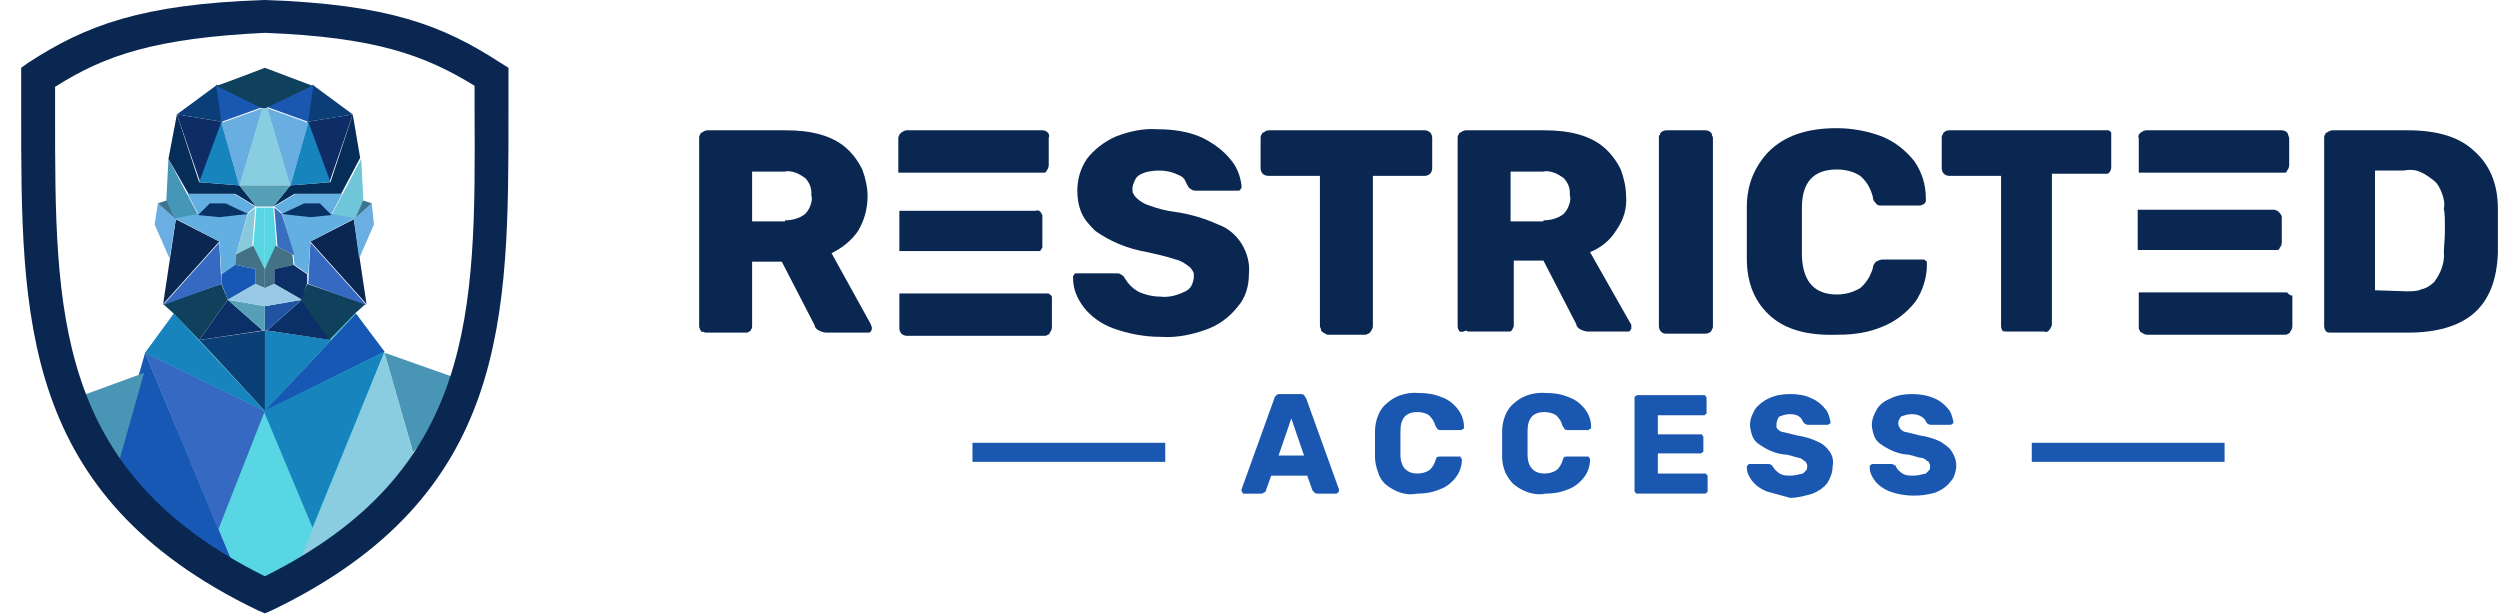 <?xml version="1.0" encoding="utf-8"?>
<!-- Generator: Adobe Illustrator 24.3.0, SVG Export Plug-In . SVG Version: 6.00 Build 0)  -->
<svg version="1.1" id="Layer_1" xmlns="http://www.w3.org/2000/svg" xmlns:xlink="http://www.w3.org/1999/xlink" x="0px" y="0px"
	 viewBox="0 0 236 58" style="enable-background:new 0 0 236 58;" xml:space="preserve">
<style type="text/css">
	.st0{fill:#0A2752;}
	.st1{fill:#1957B1;}
	.st2{fill:#6EC5D8;}
	.st3{fill:#8ACCE0;}
	.st4{fill:#4895B5;}
	.st5{fill:#58D6E3;}
	.st6{fill:#1658B3;}
	.st7{fill:#0B4076;}
	.st8{fill:#0B3067;}
	.st9{fill:#0F415D;}
	.st10{fill:#3669C1;}
	.st11{fill:#6BAEE3;}
	.st12{fill:#3D748F;}
	.st13{fill:#6FC6D9;}
	.st14{fill:#052D57;}
	.st15{fill:#0E2C65;}
	.st16{fill:#1784BD;}
	.st17{fill:#68AEE1;}
	.st18{fill:#0B3E77;}
	.st19{fill:#64AFE1;}
	.st20{fill:#4696B7;}
	.st21{fill:#88CDE0;}
	.st22{fill:#2054A3;}
	.st23{fill:#56A0B7;}
	.st24{fill:#88C9DB;}
	.st25{fill:#437287;}
	.st26{fill:#1658B4;}
	.st27{fill:#386EBD;}
	.st28{fill:#0D2F68;}
	.st29{fill:#97C8E5;}
	.st30{fill:#083164;}
</style>
<path class="st0" d="M66.2,31.3C66.1,31.1,66,31,66,30.8V13c0-0.1,0-0.2,0.1-0.3c0-0.1,0.1-0.2,0.2-0.2c0.1-0.1,0.3-0.2,0.5-0.2h7.4
	c2.4,0,4.3,0.5,5.6,1.6c0.7,0.6,1.2,1.3,1.6,2.1c0.3,0.8,0.5,1.7,0.5,2.5c0,1.2-0.3,2.3-0.9,3.3c-0.6,0.9-1.5,1.6-2.5,2.1l3.7,6.7
	c0,0.1,0.1,0.2,0.1,0.3c0,0.1,0,0.1,0,0.2c0,0.1-0.1,0.1-0.1,0.2c-0.1,0.1-0.1,0.1-0.2,0.1c-0.1,0-0.1,0-0.2,0H78
	c-0.2,0-0.5-0.1-0.7-0.2c-0.2-0.1-0.4-0.3-0.4-0.5l-3.1-6h-2.8v6.1c0,0.1,0,0.2-0.1,0.3c0,0.1-0.1,0.2-0.2,0.2
	c-0.1,0.1-0.1,0.1-0.2,0.1c-0.1,0-0.2,0-0.3,0h-3.5c-0.1,0-0.2,0-0.3-0.1C66.3,31.4,66.3,31.3,66.2,31.3z M74.1,20.8
	c0.7,0,1.4-0.2,1.9-0.6c0.2-0.2,0.4-0.5,0.5-0.8c0.1-0.3,0.2-0.6,0.1-0.9c0-0.3,0-0.6-0.1-0.9c-0.1-0.3-0.3-0.6-0.5-0.8
	c-0.3-0.2-0.6-0.4-0.9-0.5c-0.3-0.1-0.7-0.2-1-0.1h-3.1v4.7H74.1z"/>
<path class="st0" d="M98.3,20.1c-0.1-0.1-0.1-0.1-0.2-0.2c-0.1,0-0.2-0.1-0.3,0H84.9v3.8h12.9c0.1,0,0.2,0,0.3,0
	c0.1,0,0.2-0.1,0.2-0.2c0.1-0.1,0.1-0.1,0.1-0.2c0-0.1,0-0.2,0-0.3v-2.4c0-0.1,0-0.2,0-0.3C98.4,20.3,98.3,20.2,98.3,20.1z
	 M98.9,12.5c-0.1-0.1-0.3-0.2-0.5-0.2H85.6c-0.2,0-0.3,0.1-0.5,0.2c-0.1,0.1-0.1,0.1-0.2,0.2c0,0.1-0.1,0.2-0.1,0.3v3.3h13.5
	c0.1,0,0.2,0,0.3,0c0.1,0,0.2-0.1,0.2-0.2c0.1-0.1,0.2-0.3,0.2-0.5V13C99.1,12.8,99,12.6,98.9,12.5z M99.1,27.8
	c-0.1-0.1-0.1-0.1-0.2-0.1c-0.1,0-0.2,0-0.3,0H84.9v3.3c0,0.2,0.1,0.4,0.2,0.5c0.1,0.1,0.3,0.2,0.5,0.2h13c0.1,0,0.2,0,0.3-0.1
	c0.1,0,0.2-0.1,0.2-0.2c0.1-0.1,0.2-0.3,0.2-0.5v-2.6c0-0.1,0-0.2,0-0.3C99.2,27.9,99.2,27.8,99.1,27.8L99.1,27.8z"/>
<path class="st0" d="M105.1,31c-1.1-0.4-2.1-1.1-2.8-2c-0.6-0.8-1-1.7-1-2.7c0-0.1,0-0.1,0-0.2c0-0.1,0.1-0.1,0.1-0.2
	c0.1-0.1,0.1-0.1,0.2-0.1c0.1,0,0.2,0,0.2,0h3.5c0.2,0,0.4,0,0.5,0.1c0.2,0.1,0.3,0.2,0.4,0.4c0.3,0.5,0.7,0.9,1.2,1.2
	c0.6,0.3,1.4,0.5,2.1,0.5c0.8,0.1,1.6-0.1,2.4-0.5c0.2-0.1,0.5-0.3,0.6-0.6c0.1-0.2,0.2-0.5,0.2-0.8c0-0.2,0-0.4-0.1-0.5
	c-0.1-0.2-0.2-0.3-0.3-0.4c-0.4-0.3-0.8-0.6-1.3-0.7c-0.9-0.3-1.8-0.5-2.7-0.7c-1.8-0.3-3.5-1-4.9-2c-0.5-0.5-1-1-1.3-1.7
	c-0.3-0.7-0.4-1.4-0.4-2.1c0-1.1,0.3-2.1,0.9-3c0.7-0.9,1.6-1.6,2.7-2.1c1.3-0.5,2.6-0.8,4-0.7c1.4,0,2.9,0.2,4.2,0.8
	c1,0.5,2,1.2,2.7,2.1c0.6,0.7,0.9,1.6,1,2.4c0,0.1,0,0.2,0,0.2c0,0.1-0.1,0.1-0.1,0.2c-0.1,0.1-0.1,0.1-0.2,0.1c-0.1,0-0.1,0-0.2,0
	H113c-0.2,0-0.4,0-0.5-0.1c-0.2-0.1-0.3-0.2-0.4-0.4c-0.1-0.2-0.2-0.4-0.3-0.6c-0.2-0.2-0.3-0.3-0.6-0.4c-0.6-0.3-1.2-0.4-1.8-0.4
	c-0.6,0-1.3,0.1-1.8,0.4c-0.2,0.1-0.4,0.3-0.5,0.6c-0.1,0.2-0.2,0.5-0.2,0.7c0,0.2,0,0.4,0.1,0.5c0.1,0.2,0.2,0.3,0.3,0.4
	c0.3,0.3,0.8,0.6,1.2,0.7c0.8,0.3,1.6,0.5,2.4,0.6c1.4,0.2,2.8,0.6,4.1,1.2c0.9,0.3,1.7,1,2.2,1.8c0.5,0.8,0.8,1.8,0.7,2.8
	c0,1.2-0.3,2.3-1.1,3.2c-0.8,1-1.8,1.7-2.9,2.1c-1.4,0.5-2.8,0.8-4.3,0.7C108,31.8,106.5,31.5,105.1,31z"/>
<path class="st0" d="M124.8,31.3c-0.1-0.1-0.1-0.1-0.1-0.2c0-0.1-0.1-0.2-0.1-0.3V16.6h-4.9c-0.2,0-0.4-0.1-0.5-0.2
	c-0.1-0.1-0.2-0.3-0.2-0.5V13c0-0.1,0-0.2,0.1-0.3c0-0.1,0.1-0.2,0.2-0.2c0.1-0.1,0.3-0.2,0.5-0.2h14.7c0.2,0,0.4,0.1,0.5,0.2
	c0.1,0.1,0.2,0.3,0.2,0.5v2.9c0,0.2-0.1,0.4-0.2,0.5c-0.1,0.1-0.3,0.2-0.5,0.2h-4.9v14.2c0,0.2-0.1,0.3-0.2,0.5
	c-0.1,0.1-0.1,0.1-0.2,0.2c-0.1,0-0.2,0.1-0.3,0.1h-3.6C125.1,31.5,124.9,31.4,124.8,31.3z"/>
<path class="st0" d="M137.8,31.3c-0.1-0.1-0.2-0.3-0.2-0.5V13c0-0.1,0-0.2,0.1-0.3c0-0.1,0.1-0.2,0.2-0.2c0.1-0.1,0.3-0.2,0.5-0.2
	h7.4c2.4,0,4.3,0.5,5.6,1.6c0.7,0.6,1.2,1.3,1.6,2.1c0.3,0.8,0.5,1.7,0.5,2.5c0.1,1.1-0.2,2.2-0.9,3.2c-0.6,1-1.5,1.7-2.5,2.1
	l3.8,6.7c0.1,0.1,0.1,0.2,0.1,0.3c0,0.1,0,0.2,0,0.2c0,0.1-0.1,0.1-0.1,0.2c-0.1,0.1-0.1,0.1-0.2,0.1c-0.1,0-0.1,0-0.2,0h-3.6
	c-0.2,0-0.5-0.1-0.7-0.2c-0.2-0.1-0.4-0.3-0.4-0.5l-3.1-6h-2.8v6.1c0,0.1,0,0.2-0.1,0.3c0,0.1-0.1,0.2-0.1,0.2
	c-0.1,0.1-0.1,0.1-0.2,0.1c-0.1,0-0.2,0-0.3,0h-3.5c-0.1,0-0.2,0-0.3-0.1C138,31.4,137.9,31.3,137.8,31.3z M145.7,20.8
	c0.7,0,1.4-0.2,1.9-0.6c0.2-0.2,0.4-0.5,0.5-0.8s0.2-0.6,0.1-0.9c0-0.3,0-0.6-0.1-0.9c-0.1-0.3-0.3-0.6-0.5-0.8
	c-0.3-0.2-0.6-0.4-0.9-0.5c-0.3-0.1-0.7-0.2-1-0.1h-3.1v4.7H145.7z"/>
<path class="st0" d="M156.8,31.3c-0.1-0.1-0.2-0.3-0.2-0.5V13c0-0.1,0-0.2,0.1-0.3c0-0.1,0.1-0.2,0.1-0.2c0.1-0.1,0.3-0.2,0.5-0.2
	h3.7c0.2,0,0.4,0.1,0.5,0.2c0.1,0.1,0.1,0.1,0.1,0.2c0,0.1,0.1,0.2,0.1,0.3v17.8c0,0.1,0,0.2-0.1,0.3c0,0.1-0.1,0.2-0.1,0.2
	c-0.1,0.1-0.3,0.2-0.5,0.2h-3.7C157,31.5,156.9,31.4,156.8,31.3z"/>
<path class="st0" d="M167.2,29.9c-1.5-1.3-2.3-3.1-2.3-5.5c0-0.5,0-1.3,0-2.4c0-1.1,0-2,0-2.5c0-1,0.2-2.1,0.6-3
	c0.4-0.9,1-1.8,1.8-2.5c1.5-1.3,3.5-1.9,6.1-1.9c1.5,0,3,0.3,4.3,0.8c1.2,0.5,2.2,1.3,3,2.3c0.7,1,1.1,2.2,1.1,3.5v0.1
	c0,0.1,0,0.1,0,0.2c0,0.1-0.1,0.1-0.1,0.2c-0.1,0.1-0.2,0.1-0.4,0.2h-3.7c-0.2,0-0.4,0-0.5-0.2c-0.2-0.2-0.3-0.3-0.3-0.6
	c-0.2-0.8-0.6-1.5-1.2-2c-0.6-0.4-1.4-0.6-2.2-0.6c-2.2,0-3.3,1.2-3.3,3.6c0,0.5,0,1.2,0,2.3s0,1.8,0,2.3c0.1,2.4,1.2,3.6,3.3,3.6
	c0.8,0,1.5-0.2,2.2-0.6c0.6-0.5,1-1.2,1.2-1.9c0-0.2,0.1-0.4,0.3-0.6c0.2-0.1,0.4-0.2,0.6-0.2h3.7c0.1,0,0.2,0,0.2,0
	c0.1,0,0.1,0.1,0.2,0.1c0.1,0.1,0.1,0.1,0.1,0.2c0,0.1,0,0.1,0,0.2c0,1.2-0.4,2.5-1.1,3.5c-0.8,1-1.8,1.8-3,2.3
	c-1.4,0.6-2.8,0.8-4.3,0.8C170.6,31.7,168.6,31.1,167.2,29.9z"/>
<path class="st0" d="M189.1,31.3c-0.1-0.1-0.2-0.3-0.2-0.5V16.6H184c-0.2,0-0.4-0.1-0.5-0.2c-0.1-0.1-0.2-0.3-0.2-0.5V13
	c0-0.1,0-0.2,0.1-0.3c0-0.1,0.1-0.2,0.1-0.2c0.1-0.1,0.3-0.2,0.5-0.2h14.7c0.1,0,0.2,0,0.3,0c0.1,0,0.2,0.1,0.2,0.1
	c0.1,0.1,0.1,0.1,0.1,0.2c0,0.1,0,0.2,0,0.3v2.9c0,0.2-0.1,0.4-0.2,0.5c-0.1,0.1-0.1,0.1-0.2,0.1c-0.1,0-0.2,0-0.3,0h-4.9v14.2
	c0,0.2-0.1,0.3-0.2,0.5c-0.1,0.1-0.1,0.1-0.2,0.2c-0.1,0-0.2,0.1-0.3,0h-3.6c-0.1,0-0.2,0-0.3-0.1C189.2,31.4,189.1,31.3,189.1,31.3
	z"/>
<path class="st0" d="M215.2,20.1c-0.1-0.1-0.1-0.1-0.2-0.2c-0.1,0-0.2-0.1-0.3-0.1h-12.9v3.8h12.9c0.1,0,0.2,0,0.3,0
	c0.1,0,0.2-0.1,0.2-0.2c0.1-0.1,0.2-0.3,0.2-0.5v-2.4C215.4,20.5,215.4,20.3,215.2,20.1z M215.9,12.5c-0.1-0.1-0.3-0.2-0.5-0.2
	h-12.8c-0.2,0-0.3,0.1-0.5,0.2c-0.1,0.1-0.1,0.1-0.2,0.2c0,0.1-0.1,0.2,0,0.3v3.3h13.5c0.1,0,0.2,0,0.3,0c0.1,0,0.2-0.1,0.2-0.2
	c0.1-0.1,0.2-0.3,0.2-0.5V13C216,12.8,216,12.6,215.9,12.5z M216.1,27.8c-0.1-0.1-0.1-0.1-0.2-0.2c-0.1,0-0.2,0-0.3,0h-13.7v3.3
	c0,0.1,0,0.2,0.1,0.3c0,0.1,0.1,0.2,0.2,0.2c0.1,0.1,0.3,0.2,0.5,0.2h13c0.1,0,0.2,0,0.3-0.1c0.1,0,0.2-0.1,0.2-0.2
	c0.1-0.1,0.2-0.3,0.2-0.5v-2.6c0-0.1,0-0.2,0-0.3C216.2,27.9,216.1,27.8,216.1,27.8L216.1,27.8z"/>
<path class="st0" d="M219.6,31.3c-0.1-0.1-0.2-0.3-0.2-0.5V13c0-0.1,0-0.2,0.1-0.3c0-0.1,0.1-0.2,0.2-0.2c0.1-0.1,0.3-0.2,0.5-0.2
	h7.1c2.7,0,4.8,0.6,6.2,1.9c1.5,1.3,2.3,3.1,2.3,5.5c0,0.5,0,1.2,0,2.1c0,0.9,0,1.6,0,2.1c-0.1,2.5-0.8,4.4-2.3,5.7
	c-1.4,1.2-3.5,1.8-6.2,1.8h-7.3C219.9,31.4,219.7,31.4,219.6,31.3z M227.2,27.5c0.5,0,1,0,1.4-0.2c0.5-0.1,0.9-0.4,1.2-0.7
	c0.6-0.8,1-1.8,0.9-2.8c0-0.5,0.1-1.2,0.1-2.1c0-0.9,0-1.5-0.1-2c0.1-0.5,0-1-0.2-1.5c-0.2-0.5-0.4-0.9-0.8-1.2
	c-0.4-0.3-0.8-0.6-1.3-0.8c-0.5-0.2-1-0.2-1.5-0.1h-2.7v11.3L227.2,27.5z"/>
<path class="st1" d="M117.3,46.5c-0.1-0.1-0.1-0.1-0.1-0.2c0,0,0-0.1,0-0.1l3.1-8.6c0-0.1,0.1-0.2,0.2-0.3c0.1-0.1,0.2-0.1,0.3-0.1
	h2c0.1,0,0.2,0,0.3,0.1c0.1,0.1,0.1,0.2,0.2,0.3l3.1,8.6v0.1c0,0.1,0,0.1-0.1,0.2c-0.1,0.1-0.1,0.1-0.2,0.1h-1.7
	c-0.1,0-0.2,0-0.3-0.1c-0.1-0.1-0.1-0.1-0.2-0.2l-0.5-1.4H120l-0.5,1.4c0,0.1-0.1,0.2-0.2,0.2c-0.1,0.1-0.2,0.1-0.3,0.1h-1.7
	C117.4,46.6,117.3,46.6,117.3,46.5z M123.1,43l-1.2-3.5l-1.2,3.5H123.1z"/>
<path class="st1" d="M130.9,45.8c-0.4-0.3-0.7-0.8-0.8-1.2c-0.2-0.5-0.3-1-0.3-1.5c0-0.2,0-0.6,0-1.2c0-0.5,0-1,0-1.2
	c0-0.5,0.1-1,0.3-1.5c0.2-0.5,0.5-0.9,0.9-1.2c0.8-0.7,1.9-1,3-0.9c0.7,0,1.4,0.1,2.1,0.4c0.6,0.2,1.1,0.6,1.5,1.1
	c0.4,0.5,0.6,1.1,0.6,1.7c0,0,0,0.1,0,0.1c0,0,0,0.1-0.1,0.1c0,0-0.1,0-0.1,0.1c0,0-0.1,0-0.1,0H136c-0.1,0-0.2,0-0.3-0.1
	c-0.1-0.1-0.1-0.2-0.2-0.3c-0.1-0.4-0.3-0.7-0.6-1c-0.3-0.2-0.7-0.3-1.1-0.3c-1.1,0-1.6,0.6-1.6,1.8c0,0.2,0,0.6,0,1.1
	c0,0.5,0,0.9,0,1.1c0,1.2,0.6,1.8,1.6,1.8c0.4,0,0.8-0.1,1.1-0.3c0.3-0.2,0.5-0.6,0.6-0.9c0-0.1,0.1-0.2,0.1-0.3
	c0.1-0.1,0.2-0.1,0.3-0.1h1.8c0,0,0.1,0,0.1,0c0,0,0.1,0,0.1,0.1c0,0,0,0.1,0.1,0.1c0,0,0,0.1,0,0.1c0,0.6-0.2,1.2-0.6,1.7
	c-0.4,0.5-0.9,0.9-1.5,1.1c-0.7,0.3-1.4,0.4-2.1,0.4C132.8,46.8,131.8,46.5,130.9,45.8z"/>
<path class="st1" d="M143,45.8c-0.4-0.3-0.7-0.8-0.9-1.2c-0.2-0.5-0.3-1-0.3-1.5c0-0.2,0-0.6,0-1.2c0-0.5,0-1,0-1.2
	c0-0.5,0.1-1,0.3-1.5s0.5-0.9,0.9-1.2c0.8-0.7,1.9-1,3-0.9c0.7,0,1.4,0.1,2.1,0.4c0.6,0.2,1.1,0.6,1.5,1.1c0.4,0.5,0.6,1.1,0.6,1.7
	c0,0,0,0.1,0,0.1c0,0,0,0.1-0.1,0.1c-0.1,0-0.1,0.1-0.2,0.1H148c-0.1,0-0.2,0-0.3-0.1c-0.1-0.1-0.1-0.2-0.2-0.3
	c-0.1-0.4-0.3-0.7-0.6-1c-0.3-0.2-0.7-0.3-1.1-0.3c-1.1,0-1.6,0.6-1.6,1.8c0,0.2,0,0.6,0,1.1c0,0.5,0,0.9,0,1.1
	c0,1.2,0.6,1.8,1.6,1.8c0.4,0,0.8-0.1,1.1-0.3c0.3-0.2,0.5-0.6,0.6-0.9c0-0.1,0.1-0.2,0.1-0.3c0.1-0.1,0.2-0.1,0.3-0.1h1.9
	c0,0,0.1,0,0.1,0c0,0,0.1,0,0.1,0.1c0,0,0.1,0.1,0.1,0.1c0,0,0,0.1,0,0.1c0,0.6-0.2,1.2-0.6,1.7c-0.4,0.5-0.9,0.9-1.5,1.1
	c-0.7,0.3-1.4,0.4-2.1,0.4C145,46.8,143.9,46.5,143,45.8z"/>
<path class="st1" d="M154.4,46.5c0,0-0.1-0.1-0.1-0.1c0,0,0-0.1,0-0.1v-8.7c0,0,0-0.1,0-0.1c0,0,0-0.1,0.1-0.1
	c0.1-0.1,0.1-0.1,0.2-0.1h6.2c0,0,0.1,0,0.1,0c0,0,0.1,0,0.1,0.1c0,0,0.1,0.1,0.1,0.1c0,0,0,0.1,0,0.1v1.3c0,0,0,0.1,0,0.1
	c0,0,0,0.1-0.1,0.1c0,0-0.1,0.1-0.1,0.1c0,0-0.1,0-0.1,0h-4.3V41h4c0,0,0.1,0,0.1,0c0,0,0.1,0,0.1,0.1c0,0,0.1,0.1,0.1,0.1
	c0,0,0,0.1,0,0.1v1.2c0,0.1,0,0.2-0.1,0.2c-0.1,0.1-0.1,0.1-0.2,0.1h-4v1.9h4.4c0,0,0.1,0,0.1,0c0,0,0.1,0,0.1,0.1
	c0,0,0.1,0.1,0.1,0.1c0,0,0,0.1,0,0.1v1.3c0,0.1,0,0.2-0.1,0.2c0,0-0.1,0.1-0.1,0.1c0,0-0.1,0-0.1,0h-6.4
	C154.5,46.6,154.4,46.6,154.4,46.5z"/>
<path class="st1" d="M166.8,46.4c-0.5-0.2-1-0.5-1.4-1c-0.3-0.4-0.5-0.8-0.5-1.3c0-0.1,0-0.1,0.1-0.2c0,0,0.1-0.1,0.1-0.1
	c0,0,0.1,0,0.1,0h1.7c0.1,0,0.2,0,0.3,0.1c0.1,0,0.1,0.1,0.2,0.2c0.1,0.2,0.3,0.4,0.6,0.6c0.3,0.2,0.7,0.2,1,0.2
	c0.4,0,0.8-0.1,1.2-0.2c0.1-0.1,0.2-0.2,0.3-0.3c0.1-0.1,0.1-0.3,0.1-0.4c0-0.1,0-0.2-0.1-0.3c0-0.1-0.1-0.2-0.2-0.2
	c-0.2-0.2-0.4-0.3-0.6-0.3c-0.4-0.1-0.9-0.3-1.3-0.3c-0.9-0.1-1.7-0.5-2.4-1c-0.3-0.2-0.5-0.5-0.6-0.8c-0.1-0.3-0.2-0.7-0.2-1
	c0-0.5,0.2-1,0.5-1.5c0.3-0.4,0.8-0.8,1.3-1c0.6-0.3,1.3-0.4,2-0.4c0.7,0,1.4,0.1,2,0.4c0.5,0.2,1,0.6,1.3,1
	c0.3,0.3,0.4,0.8,0.5,1.2c0,0,0,0.1,0,0.1c0,0,0,0.1-0.1,0.1c-0.1,0.1-0.1,0.1-0.2,0.1h-1.8c-0.1,0-0.2,0-0.3-0.1
	c-0.1,0-0.1-0.1-0.2-0.2c-0.1-0.2-0.2-0.4-0.4-0.5c-0.3-0.2-0.6-0.2-0.9-0.2c-0.3,0-0.6,0.1-0.9,0.2c-0.1,0.1-0.2,0.2-0.2,0.3
	s-0.1,0.2-0.1,0.4c0,0.1,0,0.2,0,0.3c0,0.1,0.1,0.2,0.1,0.2c0.2,0.2,0.4,0.3,0.6,0.3c0.4,0.1,0.8,0.2,1.2,0.3c0.7,0.1,1.4,0.3,2,0.6
	c0.5,0.2,0.8,0.5,1.1,0.9c0.3,0.4,0.4,0.9,0.3,1.4c0,0.6-0.2,1.1-0.5,1.6c-0.4,0.5-0.9,0.8-1.4,1c-0.7,0.2-1.4,0.4-2.1,0.4
	C168.3,46.8,167.5,46.6,166.8,46.4z"/>
<path class="st1" d="M178.4,46.4c-0.5-0.2-1-0.5-1.4-1c-0.3-0.4-0.5-0.8-0.5-1.3c0,0,0-0.1,0-0.1c0,0,0-0.1,0.1-0.1
	c0,0,0.1-0.1,0.1-0.1c0,0,0.1,0,0.1,0h1.7c0.1,0,0.2,0,0.3,0.1c0.1,0,0.2,0.1,0.2,0.2c0.1,0.2,0.3,0.4,0.6,0.6
	c0.3,0.2,0.7,0.2,1,0.2c0.4,0,0.8-0.1,1.2-0.2c0.1-0.1,0.2-0.2,0.3-0.3s0.1-0.2,0.1-0.4c0-0.1,0-0.2-0.1-0.3c0-0.1-0.1-0.2-0.2-0.2
	c-0.2-0.2-0.4-0.3-0.7-0.3c-0.4-0.1-0.9-0.3-1.3-0.3c-0.9-0.1-1.7-0.5-2.4-1c-0.3-0.2-0.5-0.5-0.6-0.8c-0.1-0.3-0.2-0.7-0.2-1
	c0-0.5,0.2-1,0.5-1.5c0.3-0.5,0.8-0.8,1.3-1c0.6-0.3,1.3-0.4,2-0.4c0.7,0,1.4,0.1,2.1,0.4c0.5,0.2,1,0.6,1.3,1
	c0.3,0.3,0.4,0.8,0.5,1.2c0,0,0,0.1,0,0.1c0,0,0,0.1-0.1,0.1c-0.1,0.1-0.1,0.1-0.2,0.1h-1.8c-0.1,0-0.2,0-0.3-0.1
	c-0.1,0-0.1-0.1-0.2-0.2c0-0.1-0.1-0.2-0.2-0.3c-0.1-0.1-0.2-0.2-0.3-0.2c-0.3-0.2-0.6-0.2-0.9-0.2c-0.3,0-0.6,0.1-0.9,0.2
	c-0.1,0.1-0.2,0.2-0.2,0.3c-0.1,0.1-0.1,0.2-0.1,0.4c0,0.2,0.1,0.3,0.2,0.5c0.2,0.2,0.4,0.3,0.6,0.3c0.4,0.1,0.8,0.2,1.2,0.3
	c0.7,0.1,1.4,0.3,2,0.6c0.3,0.2,0.6,0.4,0.9,0.7c0.2,0.3,0.4,0.6,0.5,1c0.1,0.4,0.1,0.7,0,1.1c-0.1,0.4-0.2,0.7-0.5,1
	c-0.4,0.5-0.9,0.8-1.4,1C181.3,46.9,179.8,46.9,178.4,46.4L178.4,46.4z"/>
<path class="st1" d="M109.9,41.8H91.8v1.8h18.2V41.8z"/>
<path class="st1" d="M210,41.8h-18.2v1.8H210V41.8z"/>
<path class="st2" d="M23.1,37.1l-6.4,8.1L16.9,31L23.1,37.1z"/>
<path class="st3" d="M39.7,45.2L27.1,55.4l9.2-22.1L39.7,45.2z"/>
<path class="st4" d="M44.8,36.3L39,42.7l-2.7-9.4L44.8,36.3z"/>
<path class="st5" d="M36.3,33.2l-2.8-3.7L25,38.8l-8.5-9.2l-2.8,3.7l9.2,22.1h3.6l0,0h0.8L36.3,33.2z"/>
<path class="st6" d="M10.3,45.2l12.6,10.2l-9.2-22.1L10.3,45.2z"/>
<path class="st4" d="M5.4,38.2l5.6,6.2l2.6-9.2L5.4,38.2z"/>
<path class="st7" d="M25,31.2L25,31.2L25,31.2L25,31.2L25,31.2l-6.2,0.9l1.5,1.6l4.7,5.1l4.7-5.1l1.5-1.6L25,31.2z"/>
<path class="st8" d="M28.5,28.3l2.7,3.8l-6-0.9L28.5,28.3z"/>
<path class="st9" d="M33.5,29.6l1-0.9l-5.5-1.9l-0.6,1.5l2.7,3.8L33.5,29.6z"/>
<path class="st10" d="M29.1,26.8l0.2-3.9l5.3,5.9L29.1,26.8z"/>
<path class="st0" d="M33.4,20.7l1.2,8l-5.3-5.9L33.4,20.7z"/>
<path class="st11" d="M35.1,19.2l-1.7,1.5l0.5,3.7l1.4-3.2L35.1,19.2z"/>
<path class="st12" d="M34.2,18.9l-0.8,1.8l1.7-1.5L34.2,18.9z"/>
<path class="st13" d="M34.1,15l-2.8,5.3l2.2,0.4l0.8-1.8L34.1,15z"/>
<path class="st14" d="M33.3,10.8l-2.1,6.4l-3.8,0.3l-1.6,2l2-1.2h4.4l1.8-3.4L33.3,10.8z"/>
<path class="st15" d="M33.3,10.8l-4.3,0.7l2.1,5.7L33.3,10.8z"/>
<path class="st16" d="M27.4,17.5l1.7-6l2.1,5.7L27.4,17.5z"/>
<path class="st17" d="M29.1,11.6l-3.9-1.4l2.2,7.4L29.1,11.6z"/>
<path class="st18" d="M33.3,10.8l-3.8-2.8l-0.5,3.5L33.3,10.8z"/>
<path class="st1" d="M25.2,10.1l4.4-2.1l-0.5,3.5L25.2,10.1z"/>
<path class="st19" d="M29.3,22.8l4.2-2.2l-2.2-0.4l1-1.9h-4.4l-2,1.2l0.7,0.6l1.1,3.9l0.1,1l1.3,0.9L29.3,22.8z"/>
<path class="st8" d="M21.5,28.3l-2.7,3.8l6-0.9L21.5,28.3z"/>
<path class="st9" d="M16.4,29.6l-1-0.9l5.5-1.9l0.6,1.5l-2.7,3.8L16.4,29.6z"/>
<path class="st10" d="M20.9,26.8l-0.2-3.9l-5.3,5.9L20.9,26.8z"/>
<path class="st0" d="M16.6,20.7l-1.2,8l5.3-5.9L16.6,20.7z"/>
<path class="st11" d="M14.9,19.2l1.7,1.5L16,24.4l-1.4-3.2L14.9,19.2z"/>
<path class="st12" d="M15.8,18.9l0.8,1.8l-1.7-1.5L15.8,18.9z"/>
<path class="st20" d="M15.9,15l2.8,5.3l-2.2,0.4l-0.8-1.8L15.9,15z"/>
<path class="st14" d="M16.7,10.8l2.1,6.4l3.8,0.3l1.6,2l-2-1.2h-4.4L15.9,15L16.7,10.8z"/>
<path class="st15" d="M16.7,10.8l4.3,0.7l-2.1,5.7L16.7,10.8z"/>
<path class="st16" d="M22.6,17.5l-1.7-6l-2.1,5.7L22.6,17.5z"/>
<path class="st17" d="M20.9,11.6l3.9-1.4l-2.2,7.4L20.9,11.6z"/>
<path class="st18" d="M16.7,10.8l3.8-2.8l0.5,3.5L16.7,10.8z"/>
<path class="st1" d="M24.8,10.1l-4.4-2.1l0.5,3.5L24.8,10.1z"/>
<path class="st19" d="M20.7,22.8l-4.2-2.2l2.2-0.4l-1-1.9h4.4l2,1.2l-0.7,0.6L22.3,24l-0.1,1l-1.3,0.9L20.7,22.8z"/>
<path class="st21" d="M25.2,10.1h-0.4l-2.2,7.4h0.3h4.2h0.3L25.2,10.1z"/>
<path class="st9" d="M20.4,8.1C20.6,8.1,25,6.4,25,6.4l4.5,1.7l-4.4,2.1h-0.4L20.4,8.1z"/>
<path class="st22" d="M25,28.9v2.3l0.2,0l3.3-2.9L25,28.9z"/>
<path class="st23" d="M25,28.9v2.3l-0.2,0l-3.3-2.9L25,28.9z"/>
<path class="st23" d="M25.8,19.5h-1.6l-1.6-2h4.8L25.8,19.5z"/>
<path class="st5" d="M25,25.4l-1.1-2.1l0.3-3.7H25V25.4z"/>
<path class="st24" d="M23.4,20.2l0.7-0.6l-0.3,3.7L22.3,24L23.4,20.2z"/>
<path class="st25" d="M25,25.4v1.8l-0.9-0.4v-1.4L22.2,25l0.1-1l1.6-0.8L25,25.4z"/>
<path class="st26" d="M21.5,28.3l2.6-1.5v-1.4L22.2,25l-1.3,0.9l0,0.8L21.5,28.3z"/>
<path class="st5" d="M25,25.4l1.1-2.1l-0.3-3.7H25V25.4z"/>
<path class="st27" d="M26.6,20.2l-0.7-0.6l0.3,3.7l1.6,0.8L26.6,20.2z"/>
<path class="st25" d="M25,25.4v1.8l0.9-0.4v-1.4l1.8-0.4l-0.1-1l-1.6-0.8L25,25.4z"/>
<path class="st28" d="M28.5,28.3l-2.6-1.5v-1.4l1.8-0.4l1.3,0.9l0,0.8L28.5,28.3z"/>
<path class="st29" d="M21.5,28.3l3.5,0.6l3.5-0.6l-2.6-1.5L25,27.2l-0.9-0.4L21.5,28.3z"/>
<path class="st30" d="M26.6,20.2l2.1-1h1.5l1.1,1.1l-2,0.2L26.6,20.2z"/>
<path class="st30" d="M23.4,20.2l-2.1-1h-1.5l-1.1,1.1l2,0.2L23.4,20.2z"/>
<path class="st16" d="M25,31.2v7.6l6.2-6.7L25,31.2z"/>
<path class="st16" d="M13.7,33.3L25,38.8l-8.6-9.2L13.7,33.3z"/>
<path class="st6" d="M36.3,33.2L25,38.8l8.6-9.2L36.3,33.2z"/>
<path class="st10" d="M13.7,33.3l6.9,16.7L25,38.8L13.7,33.3z"/>
<path class="st16" d="M36.3,33.2l-6.8,16.6l-4.6-11L36.3,33.2z"/>
<path class="st0" d="M25,57.9l-0.7-0.3C1.9,46.8,2,30,2,10.5c0-1.1,0-2.1,0-3.2V6.4l0.7-0.5C8.1,2.4,13.3,0.4,24.9,0h0.1
	c11.7,0.4,16.8,2.4,22.2,5.9L48,6.4v0.9c0,1.1,0,2.2,0,3.2C48,30,48.1,46.8,25.7,57.6L25,57.9z M5.2,8.2c0,0.8,0,1.6,0,2.4
	C5.2,29.5,5.1,44.5,25,54.4c19.9-9.9,19.9-24.9,19.8-43.9c0-0.8,0-1.6,0-2.4c-4.7-2.9-9.4-4.6-19.8-5C14.7,3.6,9.9,5.2,5.2,8.2z"/>
</svg>
